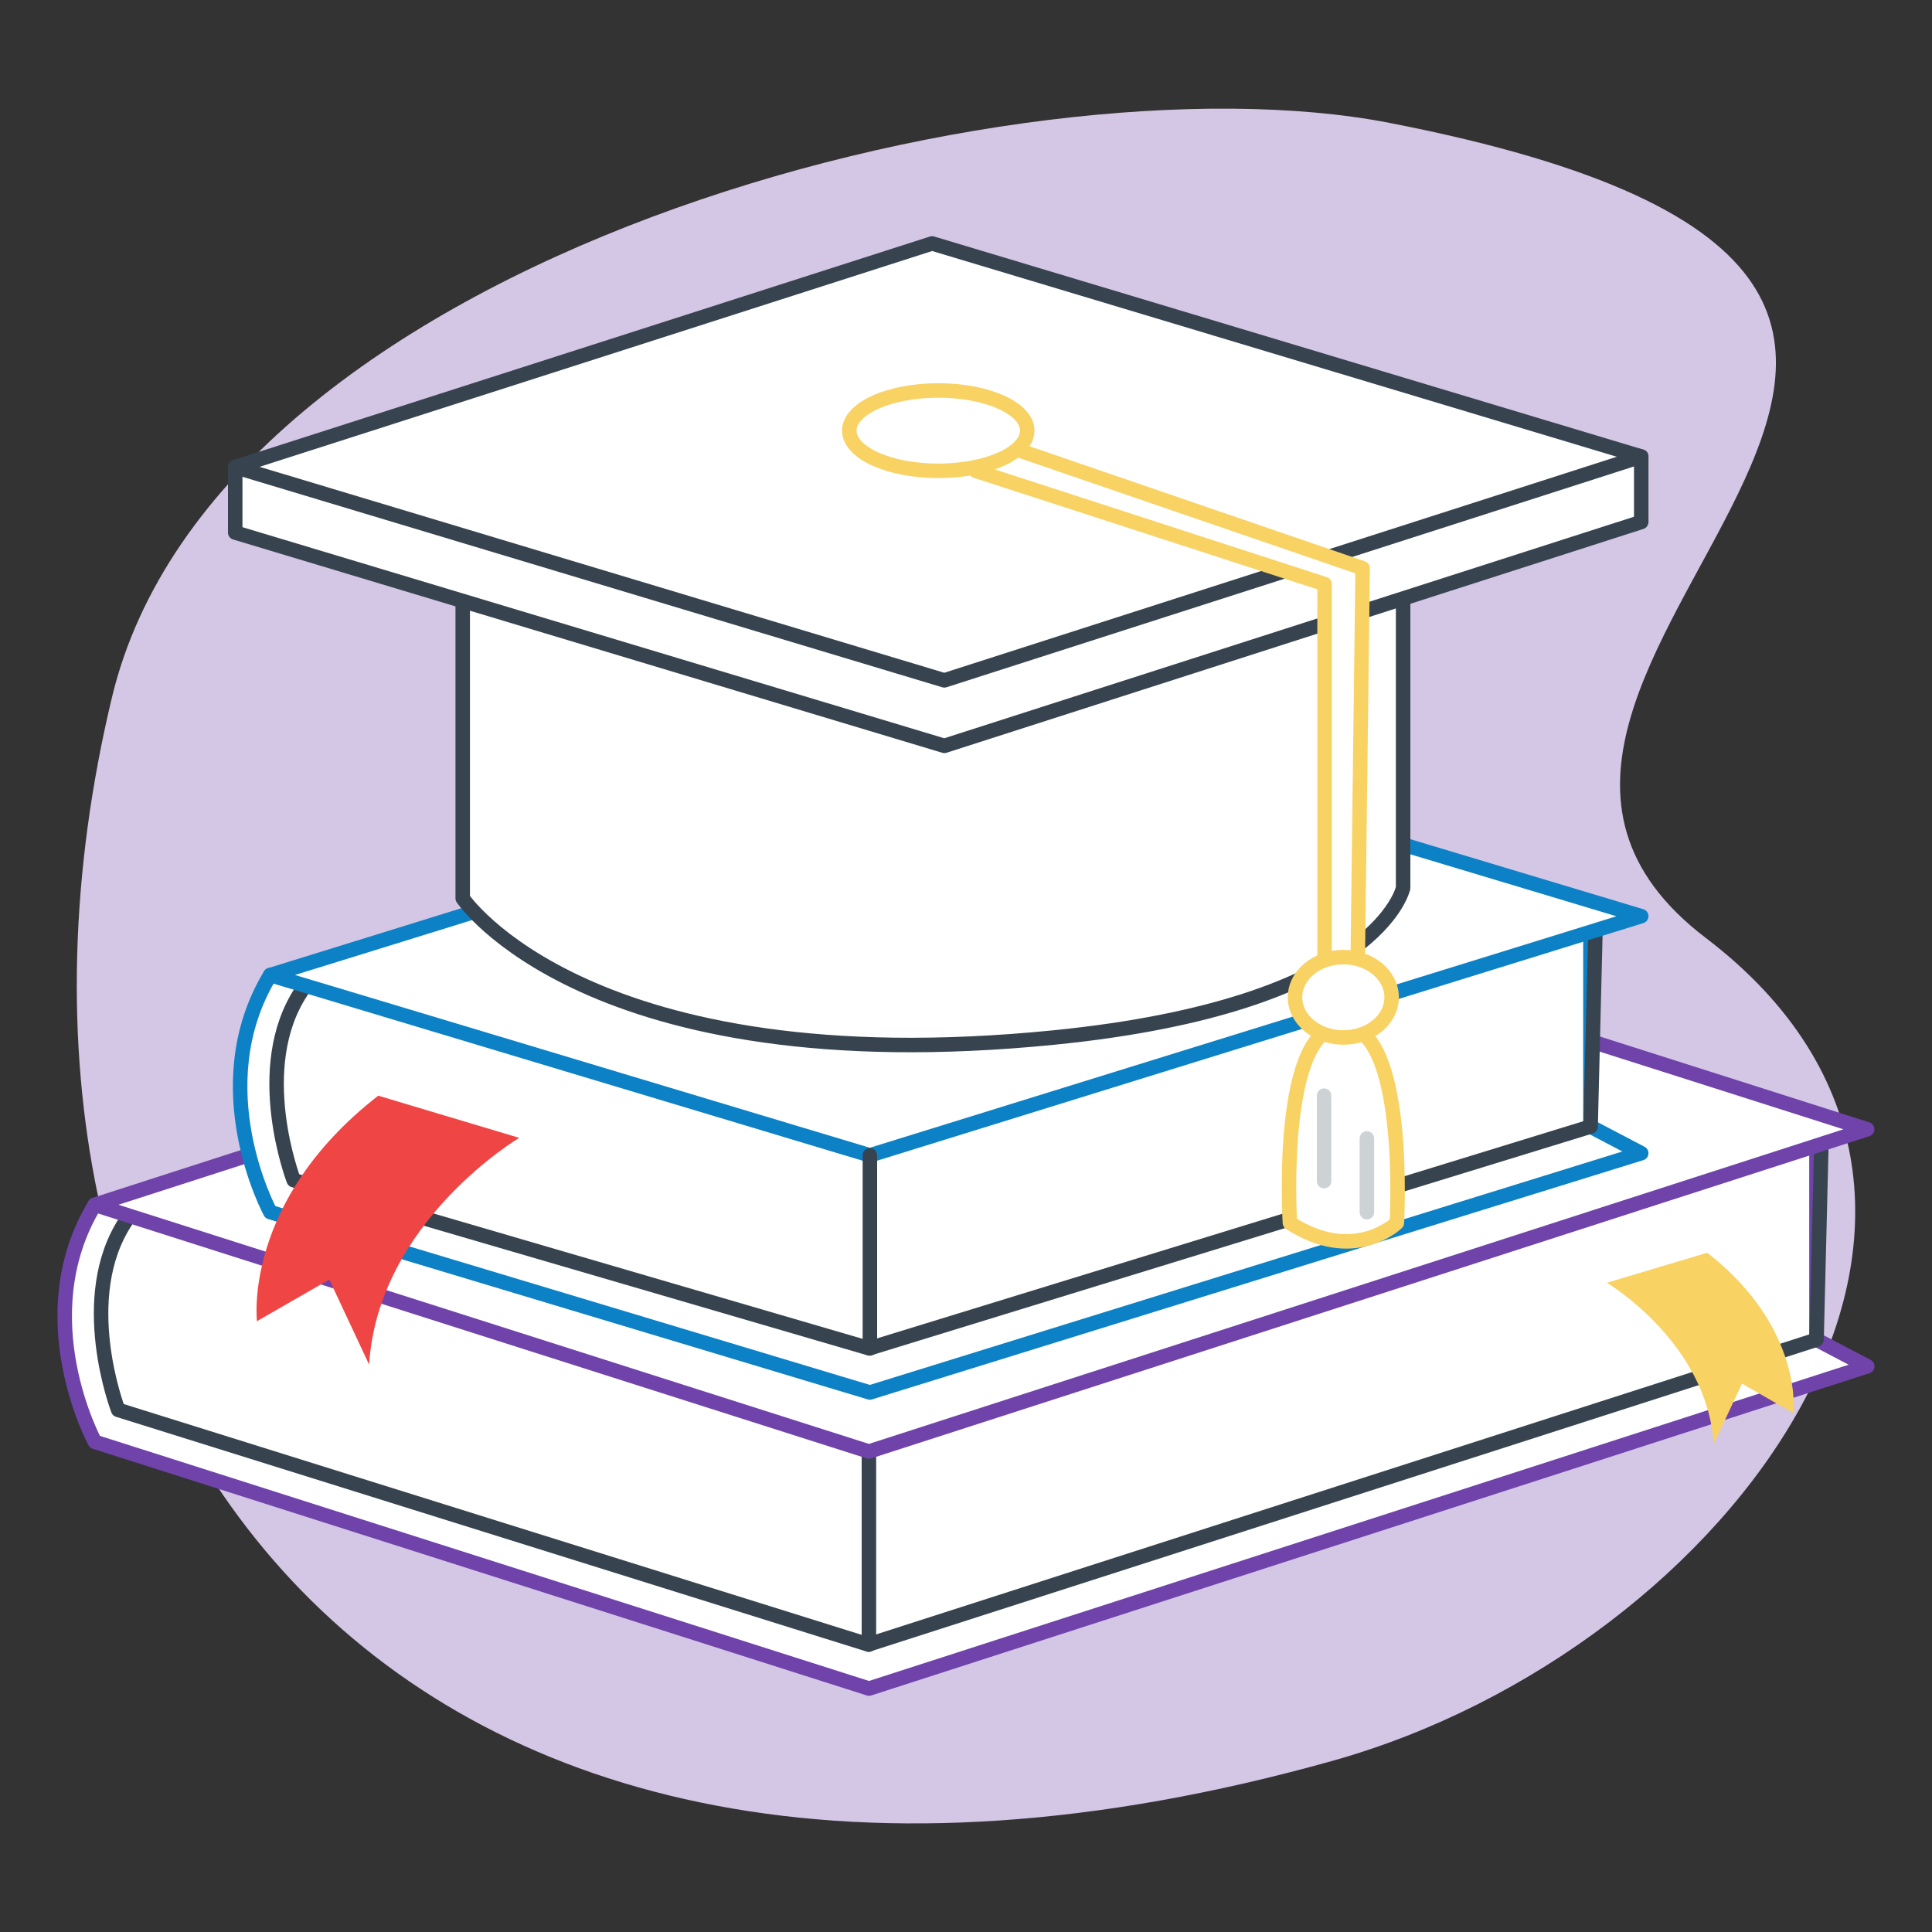 <?xml version="1.0" encoding="UTF-8"?>
<svg id="Layer_1" data-name="Layer 1" xmlns="http://www.w3.org/2000/svg" viewBox="0 0 200 200">
  <rect x="0" y="0" width="200" height="200" fill="#333333" stroke="none"/>
  <defs>
    <style>
      .cls-1 {
        stroke: #cdd3d4;
      }

      .cls-1, .cls-2, .cls-3, .cls-4, .cls-5, .cls-6 {
        stroke-linecap: round;
        stroke-linejoin: round;
        stroke-width: 1.5px;
      }

      .cls-1, .cls-6 {
        fill: none;
      }

      .cls-2 {
        stroke: #f9d264;
      }

      .cls-2, .cls-3, .cls-4, .cls-5 {
        fill: #fff;
      }

      .cls-3 {
        stroke: #6f43aa;
      }

      .cls-4 {
        stroke: #0c81c6;
      }

      .cls-5, .cls-6 {
        stroke: #37444f;
      }

      .cls-7 {
        fill: #f9d264;
      }

      .cls-7, .cls-8, .cls-9 {
        stroke-width: 0px;
      }

      .cls-8 {
        fill: #d4c6e5;
      }

      .cls-9 {
        fill: #ef4545;
      }
    </style>
  </defs>
  <path class="cls-8" d="m143.83,12.72c88.92,17.31-3.51,56.76,32.76,84.38,36.27,27.62,2.69,73.58-38.61,85.17C39.3,209.95-5.76,144.52,11.59,72.19,22.58,26.37,105.48,5.25,143.83,12.72Z"/>
  <g>
    <g>
      <path class="cls-3" d="m9.81,124.72c-7.01,11.6.01,24.54.01,24.54l80.14,25.54,103.34-33.36-5.26-2.76v-21.91"/>
      <line class="cls-6" x1="89.95" y1="150.26" x2="89.95" y2="170.25"/>
      <path class="cls-6" d="m188.54,118.81l-.49,19.87-98.16,31.56-77.66-24.29s-4.47-11.62.81-19.56"/>
      <polygon class="cls-3" points="113.15 91.37 9.81 124.72 89.95 150.26 193.29 116.9 113.15 91.37"/>
    </g>
    <g>
      <path class="cls-4" d="m27.97,100.94c-7.01,11.6.01,24.54.01,24.54l62.07,18.67,79.85-24.77-5.26-2.76v-21.91"/>
      <path class="cls-6" d="m165.15,96.75l-.49,19.87-74.67,22.96-59.59-17.41s-4.47-11.62.81-19.56"/>
      <polygon class="cls-4" points="107.83 76.18 27.97 100.94 90.05 119.6 169.9 94.84 107.83 76.18"/>
      <line class="cls-6" x1="90.05" y1="119.6" x2="90.05" y2="139.59"/>
      <path class="cls-9" d="m39.14,113.42l14.61,4.37s-14.61,8.68-15.54,23.47l-4.12-8.8-7.49,4.31s-1.5-12.42,12.55-23.34Z"/>
      <path class="cls-7" d="m176.73,129.68l-10.39,3.11s10.39,6.17,11.06,16.7l2.93-6.26,5.33,3.06s1.07-8.84-8.93-16.61Z"/>
    </g>
    <g>
      <path class="cls-5" d="m47.9,56.9v36.09s12.91,19.22,61.14,14.42c33.66-3.35,36.21-15.49,36.21-15.49v-37.86l-97.35,2.85Z"/>
      <polygon class="cls-5" points="96.49 29.92 24.35 48.35 24.35 55.13 97.76 77.21 169.9 54.04 169.9 47.26 96.49 29.92"/>
      <polygon class="cls-5" points="96.49 25.2 24.35 48.35 97.76 70.43 169.9 47.26 96.49 25.2"/>
      <polyline class="cls-2" points="137.12 100.44 137.12 60.46 101.01 48.74 101.01 46.66 105.62 46.66 141.06 58.82 140.55 99.63"/>
      <path class="cls-2" d="m133.53,126.59s-1.27-20.38,5.49-20.38,5.58,20.38,5.58,20.38c0,0-4.41,4.31-11.07,0Z"/>
      <ellipse class="cls-2" cx="139.06" cy="103.24" rx="5" ry="4.16"/>
      <line class="cls-1" x1="137.07" y1="113.42" x2="137.07" y2="122.27"/>
      <line class="cls-1" x1="141.5" y1="117.85" x2="141.5" y2="125.49"/>
      <ellipse class="cls-2" cx="97.13" cy="44.58" rx="9.21" ry="4.16"/>
    </g>
  </g>
</svg>